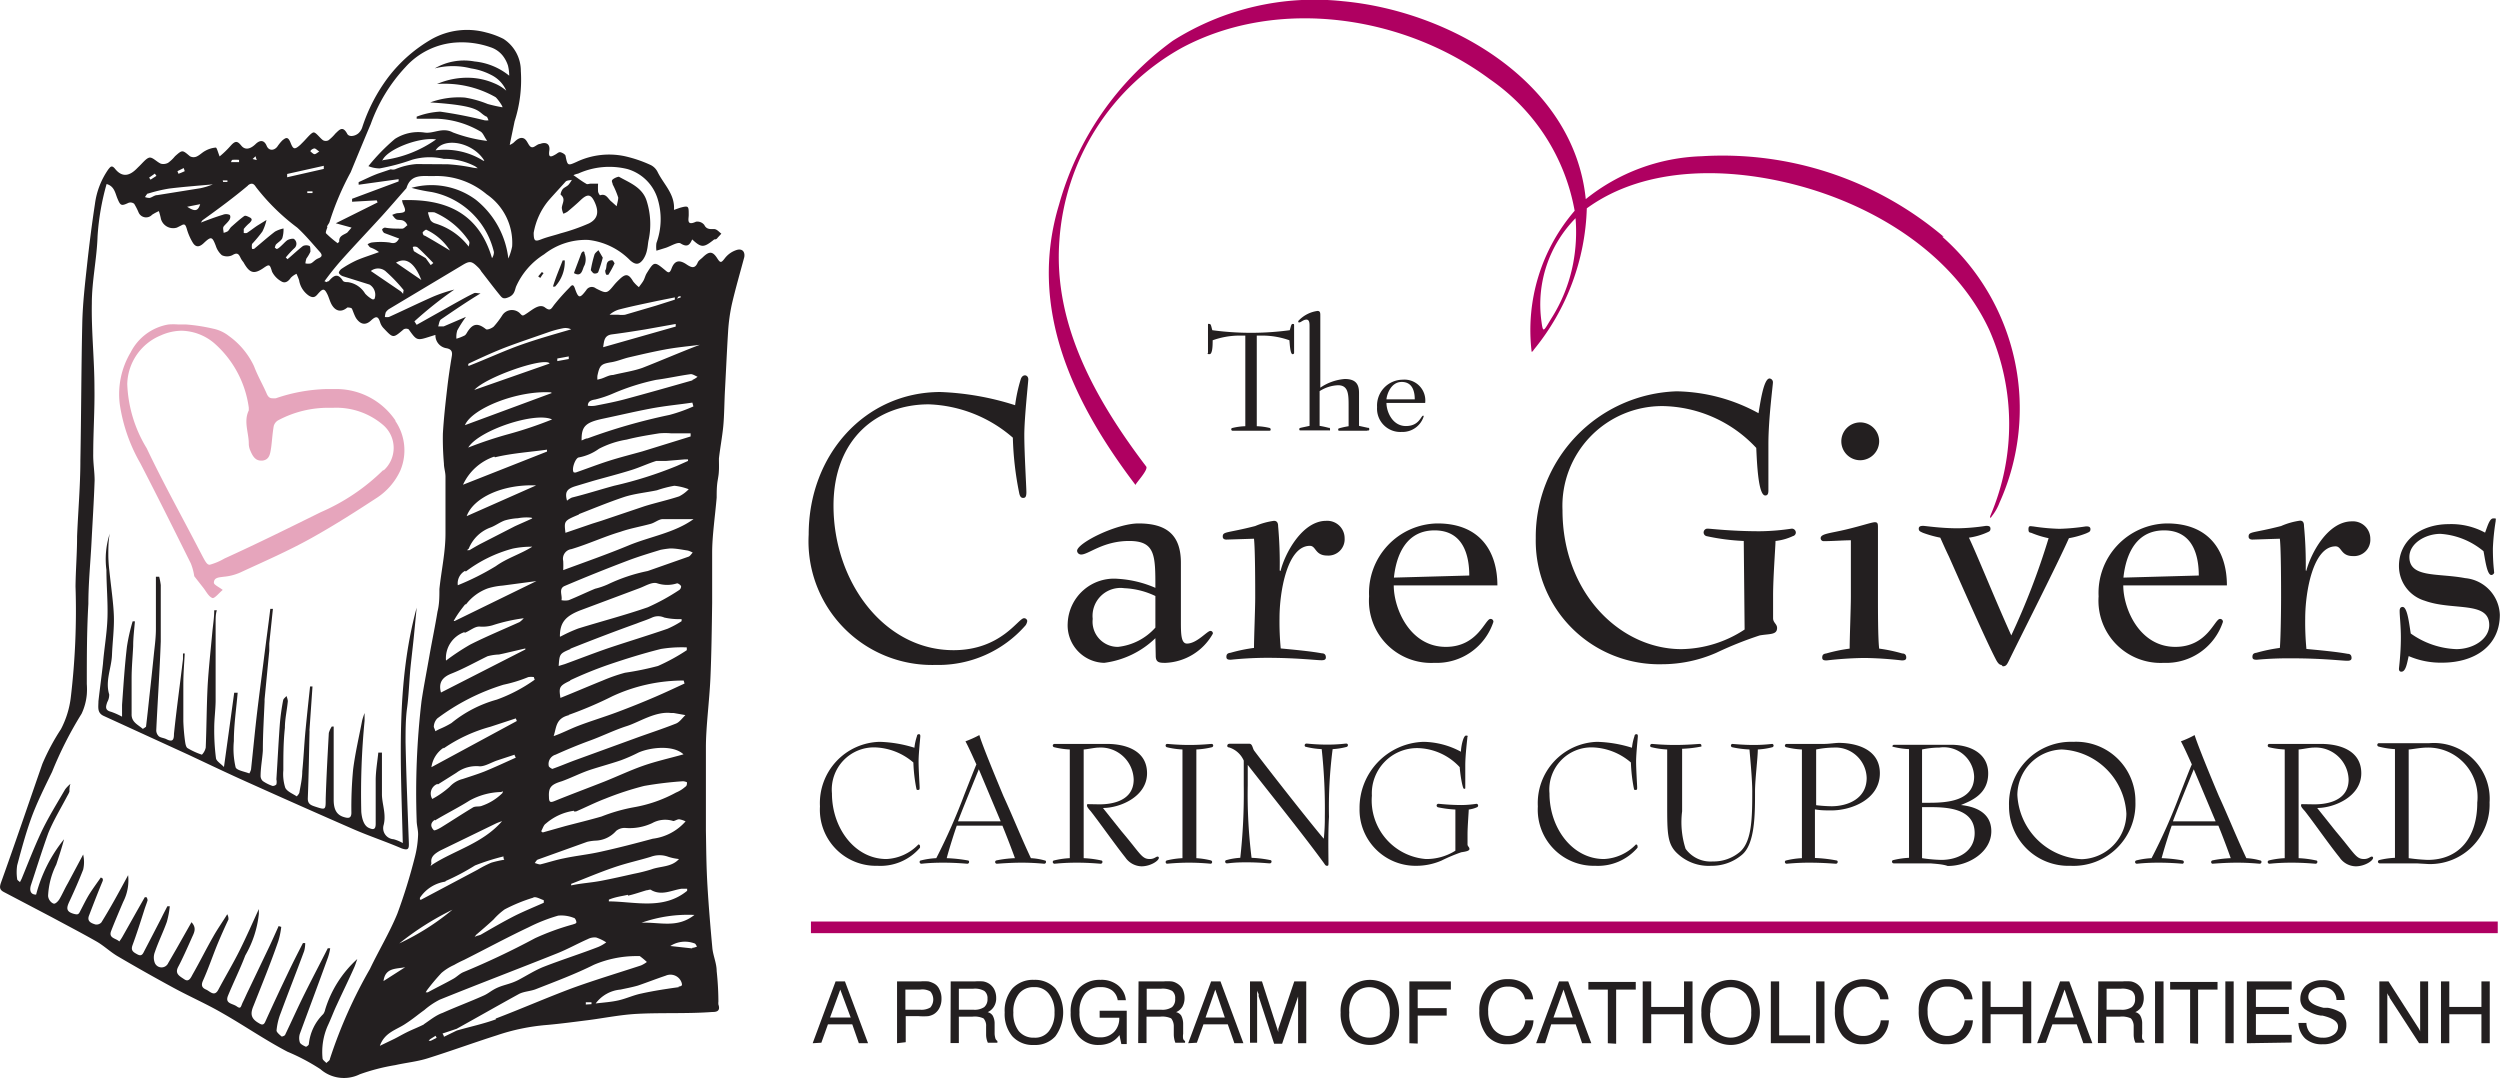 <svg id="Layer_1" data-name="Layer 1" xmlns="http://www.w3.org/2000/svg" viewBox="0 0 144 62.1"><defs><style>.cls-1{fill:#231f20;}.cls-2{fill:#e6a5bc;}.cls-3{fill:#af0061;}</style></defs><path class="cls-1" d="M42.46,14.39a1.39,1.39,0,0,0-.72.5c-.2.26-.25.26-.42,0-.27-.43-.47-.43-.84-.07-.1.1-.24.18-.29.3-.16.38-.37.29-.63.12-.42-.29-.7-.25-.88.23-.11.3-.2.24-.37.09-.62-.51-.63-.51-1.06.18-.08.13-.11.28-.18.41s-.18.26-.27.39a2.06,2.06,0,0,1-.33-.33c-.26-.44-.43-.47-.8-.11a3.57,3.57,0,0,0-.27.28c-.44.54-.45.55-1.08.23a.37.37,0,0,0-.55.1c-.37.49-.45.49-.65-.08-.1-.3-.19-.21-.32-.06a12.13,12.13,0,0,0-.89,1c-.16.22-.22.37-.52.14s-.69.1-1,.31-.28.19-.47,0a.66.66,0,0,0-1,.16,5,5,0,0,1-.48.63c-.11.1-.38.21-.45.15-.43-.34-.71-.34-1,.06-.08.1-.13.24-.22.3a2.82,2.82,0,0,1-.48.19,1.27,1.27,0,0,1,.05-.48,7.06,7.06,0,0,1,.5-.78l-1.28.55c-.09,0-.21,0-.32,0,.05-.14.06-.34.17-.41.72-.49,1.46-1,2.27-1.49-.18,0-.31-.06-.4,0-.34.16-.67.35-1,.53L24,18.71l-.13-.2a22.79,22.79,0,0,1,2.3-1.83,8.45,8.45,0,0,0-1.23.41c-.86.38-1.7.79-2.54,1.17a.86.86,0,0,1-.23,0,1.17,1.17,0,0,1,.05-.27.69.69,0,0,1,.19-.19l4.16-2.49c.49-.3.58-.3,1,.12a1,1,0,0,1,.15.2c.36.46.71.93,1.08,1.38.13.16.21.24.52.1s.33-.38.4-.59a4.21,4.21,0,0,1,1.62-1.87,3.87,3.87,0,0,1,2.55-.83,4,4,0,0,1,2.41,1.18c.33.29.53.23.74-.05a1.47,1.47,0,0,0,.23-.56c.05-.2.05-.41.1-.61a4.43,4.43,0,0,0-.12-2.2c-.24-.79-1-1.06-1.6-1.4-.07,0-.26.07-.36.16s0,.19,0,.28a4.93,4.93,0,0,1,.32.76c0,.15-.06.33-.09.5l-.29-.26c-.21-.15-.3-.5-.67-.37a.49.49,0,0,1-.11-.21,3.54,3.54,0,0,1,0-.46h-.43c-.09,0-.2.06-.26,0-.25-.14-.48-.32-.73-.49A1.12,1.12,0,0,1,33.3,10a4.34,4.34,0,0,1,2.85-.26,2.57,2.57,0,0,1,1.74,1.75A4,4,0,0,1,37.81,14a1.62,1.62,0,0,0,0,.44l.55-.17c.29-.1.68-.35.84-.25.4.25.53.08.67-.23.53.49.66.49,1.27,0,.06,0,.13,0,.19-.09l.22-.24c-.12-.09-.23-.23-.37-.26s-.46.08-.61-.24a.51.51,0,0,0-.48-.19c-.58.27-.41-.18-.42-.41,0-.49,0-.53-.51-.39l-.34.12c.07-.9-.59-1.47-.94-2.18a.89.89,0,0,0-.39-.4A7.48,7.48,0,0,0,36,9a4.37,4.37,0,0,0-2.8.33c-.49.22-.51.22-.62-.33,0-.1-.18-.2-.29-.23s-.2.08-.3.13c-.27.16-.41.18-.35-.22s-.2-.52-.53-.39c-.13,0-.25.13-.38.18-.29.1-.31-.42-.59-.51s-.52.25-.6.29a1,1,0,0,1-.18.1c.09-.46.19-.91.28-1.36A7.78,7.78,0,0,0,30,4.09a2.19,2.19,0,0,0-1-1.85,4.72,4.72,0,0,0-1-.37,4.18,4.18,0,0,0-3.11.37,8.47,8.47,0,0,0-2.52,2.2,9.85,9.85,0,0,0-1.51,2.91.79.79,0,0,1-.23.34c-.2.16-.54.22-.64,0-.26-.47-.45-.2-.67,0a2.45,2.45,0,0,1-.4.39.34.34,0,0,1-.31,0c-.2-.14-.42-.48-.56-.45s-.39.35-.58.54l-.18.18c-.32.28-.4.26-.55-.12s-.27-.31-.48-.14a2.68,2.68,0,0,0-.29.36c-.19.24-.49.24-.61-.05s-.34-.39-.64-.1-.6.36-.82.09-.34-.3-.61,0a5.32,5.32,0,0,1-.64.62c-.09-.22-.16-.51-.22-.51a1.5,1.5,0,0,0-.61.19c-.17.09-.31.24-.48.32A.43.43,0,0,1,10.94,9c-.44-.37-.43-.38-.86,0a2.05,2.05,0,0,1-.4.38.58.58,0,0,1-.41.05c-.24-.1-.48-.39-.67-.35s-.42.35-.63.54l-.12.12c-.43.42-.83.46-1.21,0-.21-.27-.29-.11-.39,0a4.48,4.48,0,0,0-.78,2c-.18,1.18-.33,2.37-.46,3.56s-.24,2.17-.27,3.26c-.06,2.65-.06,5.3-.11,7.94,0,1.47-.13,2.93-.19,4.39,0,1-.08,1.93-.09,2.89a42.33,42.33,0,0,1-.27,6.37,5.3,5.3,0,0,1-.57,1.85,12.81,12.81,0,0,0-1.07,2C1.61,46.39.85,48.63.05,50.86c-.08.24-.08.39.17.52L3,52.84c.85.46,1.72.91,2.56,1.39.42.24.78.59,1.2.84Q8.34,56,10,56.9c.92.5,1.88.92,2.78,1.44,1.27.72,2.48,1.56,3.78,2.24a11.85,11.85,0,0,1,1.89,1,2.06,2.06,0,0,0,2.27.3,11.64,11.64,0,0,1,2.05-.53c.62-.14,1.26-.2,1.86-.39,1.34-.42,2.65-.9,4-1.33a12,12,0,0,1,2.84-.59c.81-.07,1.61-.18,2.41-.28s1.85-.31,2.78-.36c1.45-.08,2.91,0,4.37-.11.16,0,.5,0,.35-.43a.81.81,0,0,1,0-.17,17.14,17.14,0,0,0-.1-1.76c0-.45-.21-.89-.25-1.34-.11-1.19-.21-2.38-.28-3.56s-.07-2.12-.09-3.18c0-.41,0-.82,0-1.23,0-1.19,0-2.38,0-3.57s.2-2.66.26-4,.08-2.88.1-4.32c0-1,0-1.94,0-2.9s.17-2.11.26-3.17c0-.32,0-.65.06-1s.06-.39.07-.58,0-.45,0-.67c.07-.62.19-1.24.25-1.86s.06-1.41.1-2.11c.06-1.12.11-2.25.18-3.37a10.41,10.41,0,0,1,.22-1.57c.21-.9.47-1.79.71-2.69C42.92,14.53,42.78,14.31,42.46,14.39ZM31.58,11.57c.33-.38.68-.75,1-1.11.08-.08.24-.07.36-.1a1.87,1.87,0,0,1-.2.29c-.1.1-.25.15-.33.25s-.14.3-.11.32c.3.24.08.49.06.75a1.07,1.07,0,0,0,.09.34,1.08,1.08,0,0,0,.24-.12c.25-.21.51-.43.75-.66.41-.39.61-.35.83.15s.19.92-.35,1.19a11.22,11.22,0,0,1-1.63.57c-.36.12-.74.2-1.1.34s-.45.13-.45-.37A4,4,0,0,1,31.58,11.57Zm7.52,5.5s.07,0,.11,0l0,.06L39,17.2A.45.45,0,0,1,39.1,17.07Zm-3.45.76c.73-.19,1.48-.34,2.22-.5l1-.2,0,.13-1.1.35L36,18.13a1.58,1.58,0,0,1-.38,0h-.51A1.45,1.45,0,0,1,35.65,17.83Zm-.4,1.43c.63-.08,1.26-.18,1.88-.28l1.79-.32,0,.15L34.74,20C34.8,19.65,34.79,19.32,35.25,19.26Zm-.49,4.85c.9-.19,1.79-.4,2.68-.57s1.63-.23,2.44-.35l.06.22a9.09,9.09,0,0,1-1.38.49,33.33,33.33,0,0,0-4.71,1.35c-.12,0-.23.08-.35.12C33.49,24.55,33.72,24.33,34.76,24.11ZM23,54.34a16.49,16.49,0,0,1,3.06-1.94A14.15,14.15,0,0,1,23,54.34Zm.34,1.37-1.25.8C22.19,55.72,22.83,55.82,23.34,55.71ZM29,39.44A8.18,8.18,0,0,0,30.43,39a1.09,1.09,0,0,1,.32,0,.88.88,0,0,0,.05.15,9,9,0,0,1-2.19,1.15A7.13,7.13,0,0,0,26,41.65a5.08,5.08,0,0,1-.7.35l-.23.12c0-.1-.1-.21-.08-.3a.72.72,0,0,1,.2-.44A12.47,12.47,0,0,1,29,39.44ZM26,38.8c.71-.28,1.38-.66,2.08-1a2.84,2.84,0,0,1,.66-.1l.28-.06,1.24-.29v.06l-4.86,2.48C25.24,39.3,25.5,39,26,38.8Zm6.1-18,0-.15.66-.12,0,.15Zm1.23,8.82c.87-.34,1.74-.7,2.64-1,.6-.19,1.25-.25,1.87-.38a6.59,6.59,0,0,1,1-.26,3.23,3.23,0,0,1,.83.2,2.07,2.07,0,0,1-.55.41c-.67.22-1.36.37-2,.57L34.63,30l-.51.16-1.55.53C32.49,30,32.48,30,33.36,29.63Zm-.49,7.75c1.28-.51,2.56-1,3.84-1.46.3-.12.6-.21.88-.34a.85.85,0,0,1,.7,0,3.88,3.88,0,0,0,1,.09l0,.12a5.4,5.4,0,0,1-.82.44c-1.13.39-2.29.74-3.42,1.12-.84.29-1.66.61-2.48.91l-.36.11C32.23,37.68,32.22,37.65,32.87,37.38Zm-.59-.71c0-.81.32-1.19,1.27-1.54l3.34-1.25c.32-.12.71-.37,1-.27a1.84,1.84,0,0,0,1.14,0c.07,0,.19.09.23.16a.25.25,0,0,1-.1.22,12.32,12.32,0,0,1-1.82,1c-1.3.45-2.64.8-4,1.22A8.63,8.63,0,0,0,32.28,36.67Zm.58,2.53a22.83,22.83,0,0,1,2.24-.91c1-.34,2-.65,3-.9a7.37,7.37,0,0,1,1.49-.09l0,.16a11.19,11.19,0,0,1-1.66.91,16.82,16.82,0,0,1-1.9.39,9.85,9.85,0,0,0-1.29.45c-.82.33-1.63.68-2.43,1C32.19,39.59,32.2,39.51,32.86,39.2Zm4.48-6.3a9.88,9.88,0,0,0-2.3.77,4.18,4.18,0,0,1-.73.25c-.51.21-1,.45-1.52.66a1,1,0,0,1-.42,0c.07-.27-.19-.66.19-.82q1.81-.77,3.66-1.47c.61-.23,1.24-.42,1.86-.61a5.39,5.39,0,0,1,.56-.08c.34,0,.66.07,1,.12a1.19,1.19,0,0,1,.29.12c-.08.08-.14.19-.23.23Zm-4.56,8.29a22.35,22.35,0,0,0,2.53-1.08,9.73,9.73,0,0,1,3.91-.9h.19l.05.17c-.56.26-1.11.52-1.67.76-.74.32-1.49.62-2.24.9s-1.49.5-2.22.78c-.47.18-.92.42-1.41.59C32.06,41.89,32,41.38,32.78,41.19ZM32,43.47c.64-.29,1.29-.56,2-.82s1.39-.6,2.11-.83,1.64-.86,2.55-.75h.15l.67.12c-.18.17-.34.41-.55.49-.78.31-1.59.57-2.38.86L33.09,43.8c-.43.16-.85.34-1.28.49,0,0-.18-.09-.2-.16A.56.56,0,0,1,32,43.47ZM29.31,25a22.92,22.92,0,0,0-2.34.78c.61-1,3.87-2.08,4.83-1.62A22.82,22.82,0,0,1,29.31,25Zm3.05,20c.5-.18,1-.43,1.47-.6s1.3-.39,1.94-.61a9.49,9.49,0,0,0,1-.44c.67-.3,2-.46,2.6.1-.82.23-1.59.4-2.33.66s-1.48.61-2.23.91c-.94.37-1.88.72-2.82,1.1-.26.11-.37.13-.37-.21C31.59,45.36,31.73,45.19,32.36,45Zm.7,1.74.12,0c.56-.24,1.11-.52,1.69-.74a17.6,17.6,0,0,1,2.23-.73A20.72,20.72,0,0,1,39.34,45a.6.6,0,0,1,.23.06c0,.09,0,.21-.1.26a1.82,1.82,0,0,1-.53.33,7.86,7.86,0,0,1-2.44.85,9.9,9.9,0,0,0-1.85.53c-.69.2-1.39.37-2.08.55l-1.31.37-.09-.07c.09-.15.14-.36.27-.44A3.13,3.13,0,0,1,33.06,46.7Zm.76,1.75a2.62,2.62,0,0,1,.5-.07,1.65,1.65,0,0,0,1.17-.56.77.77,0,0,1,.53-.17,3.06,3.06,0,0,0,1.55-.28,1.54,1.54,0,0,1,1.21-.12c.09,0,.22-.1.34-.1a1.42,1.42,0,0,1,.37.12,3,3,0,0,1-1.89,1c-1,.27-2,.53-3,.75-.7.16-1.42.23-2.12.38-.46.09-.91.24-1.36.35-.1,0-.21-.05-.32-.08.06-.07.1-.17.18-.2Zm-2.5,3.4a.43.43,0,0,1,0,.11c-.54.24-1.1.47-1.63.73-.69.35-1.36.74-2,1.11a1.17,1.17,0,0,1-.2.06l-.15.06.09-.12c.34-.29.68-.58,1-.88a3.86,3.86,0,0,1,.64-.58,9.63,9.63,0,0,1,1.63-.67C30.84,51.61,31.1,51.78,31.32,51.85Zm-5.77-8.78a8.85,8.85,0,0,1,2.7-1.25l1.46-.48.06.15-4.92,2.66A1.62,1.62,0,0,1,25.55,43.07Zm-.34,2.08,1.08-.68a1.92,1.92,0,0,1,1.35-.37c.31,0,.67-.23,1-.34s.67-.22,1-.33c0,.06.05.12.07.17-.6.27-1.2.55-1.81.8-.41.16-.83.29-1.25.43a1.5,1.5,0,0,0-.75.45,5.15,5.15,0,0,1-1,.7A.59.59,0,0,1,25.21,45.15Zm-.16,2.07c.66-.4,1.35-.74,2-1.15a3.94,3.94,0,0,1,1.83-.49l.07-.06s0,.08,0,.11a3.11,3.11,0,0,1-1.18.74c-.17.08-.4,0-.56.12-.6.36-1.19.75-1.79,1.12-.13.08-.38.21-.43.17C24.74,47.57,24.84,47.35,25.05,47.22ZM25.34,49l3.21-1.56a2.69,2.69,0,0,1,.37-.14c-1.12,1.28-2.7,1.66-4,2.49l-.12.09a1,1,0,0,0,.05-.16C24.78,49.35,25.05,49.17,25.34,49Zm.32,1.75a13.12,13.12,0,0,0,1.7-.9A12.91,12.91,0,0,1,29,49.33c0,.06,0,.13.05.19a6.27,6.27,0,0,0-.75.17,6.39,6.39,0,0,0-.78.4l-3.26,1.73-.07,0a.45.45,0,0,1,0-.11A2.13,2.13,0,0,1,25.66,50.78Zm-1.07,6.29a12.3,12.3,0,0,1,.84-1,3,3,0,0,1,.73-.46,6.1,6.1,0,0,1,.57-.29C28,54.65,29.2,54,30.45,53.41a9.84,9.84,0,0,1,1.7-.67,1.94,1.94,0,0,1,.9.13c.07,0,.14.15.15.24s-.13.11-.21.14a14.37,14.37,0,0,0-2.17.79A45.62,45.62,0,0,1,26.68,56c-.21.09-.38.28-.59.39-.48.27-1,.52-1.45.77l-.12,0ZM32.9,51v-.09c.8-.31,1.6-.65,2.41-.93s1.46-.41,2.18-.63a1.44,1.44,0,0,1,1,0,3,3,0,0,0,.62.13c-.43.48-1.07.4-1.6.6a9.43,9.43,0,0,1-1,.25c-.62.14-1.24.28-1.86.4S33.48,50.87,32.9,51Zm3.27.59c.37-.08.72-.21,1.07-.31.1,0,.22-.08.29,0,.6.32,1.15,0,1.73-.09.1,0,.22,0,.32,0l0,.12c-1.37,1.12-3,.62-4.51.61,0,0,0-.06,0-.1C35.45,51.66,35.82,51.62,36.17,51.54ZM40,52.7c-1,.79-2,.4-3.05.45A8.06,8.06,0,0,1,40,52.7ZM36.2,31.42c-1.23.51-2.49.95-3.76,1.42a4.68,4.68,0,0,0,0-.53.56.56,0,0,1,.47-.68c1-.3,1.88-.72,2.83-1,.57-.2,1.17-.3,1.75-.46.24-.07.45-.26.68-.27.59,0,1.19,0,1.78,0C38.84,30.7,37.45,30.9,36.2,31.42Zm-2.87-5.07a2.89,2.89,0,0,0,1.17-.5,5.29,5.29,0,0,1,1.6-.53c.62-.16,1.25-.26,1.87-.36a4,4,0,0,1,.69,0h1.12c0,.06,0,.12,0,.18L37,26c-.64.18-1.28.34-1.91.54s-1.25.44-1.88.66a.2.2,0,0,1-.17,0C32.91,27,33.15,26.38,33.33,26.35ZM33.16,28l1-.3c.74-.21,1.49-.4,2.22-.63.48-.15.94-.37,1.42-.52.17,0,.37,0,.56,0l1.09-.09.18,0,0,.09-.65.29a22.92,22.92,0,0,1-3.61,1.14c-.81.22-1.62.48-2.43.68a1.21,1.21,0,0,0-.28.18C32.53,28.36,32.63,28.16,33.16,28ZM27,20.94c.53-.25,1.07-.5,1.62-.73s.93-.36,1.4-.53l1.67-.58a6,6,0,0,1,.73-.19.75.75,0,0,1,.48.06c-1,.29-1.92.55-2.86.88s-2,.82-3.05,1.23h0S26.94,21,27,20.94Zm4.66,0-4.34,1.52C28,21.72,31.15,20.63,31.62,20.9Zm.12,1.7-5,1.85C27.19,23.52,29.81,22.48,31.74,22.6Zm-3.27,3.7c1-.24,2-.3,3-.44a.41.41,0,0,0,0,.11l-4.84,1.91A3.06,3.06,0,0,1,28.47,26.3Zm-1.63,3.39c.39-1.07,2.09-1.85,4-1.77Zm3.78.13c-.32.15-.65.29-1,.45l-1.95,1c-.23.12-.45.25-.67.38H26.9L27,31.6a2.16,2.16,0,0,1,1.21-1.2c.3-.1.56-.31.86-.42a3.27,3.27,0,0,1,.76-.13A2.72,2.72,0,0,1,30.62,29.82Zm-3.83,3.06a7.81,7.81,0,0,1,2.7-1.32,5.28,5.28,0,0,1,1.13-.11c-.68.43-1.45.65-2.1,1.12a14.94,14.94,0,0,1-2.19,1.1A.82.82,0,0,1,26.79,32.88Zm0,1.91a2.76,2.76,0,0,1,1.27-.94,4,4,0,0,1,.85-.16l1.95-.26-4.71,2.3-.06,0C26.34,35.39,26.57,35.09,26.81,34.79Zm-.06,1.62c.29-.11.57-.37.85-.36a2.07,2.07,0,0,0,.74-.07,10,10,0,0,1,1.81-.41,1.65,1.65,0,0,1-.24.22c-.95.43-1.92.83-2.85,1.3a13.38,13.38,0,0,0-1.39.92A1.59,1.59,0,0,1,26.75,36.41ZM23.22,16.93a1,1,0,0,0-.14-.15l-1.72-1.17a.67.67,0,0,1,.89.05,8.81,8.81,0,0,1,1,1.05S23.22,16.86,23.22,16.93Zm-.41-1.8c.57-.34,1.07,0,1.46,1Zm2,.14-.29-.4c-.21-.13-.43-.24-.64-.38-.06,0-.07-.15-.1-.23s.23-.07.28,0c.22.19.42.4.62.6l.28.29Zm-.37-1.7c-.05,0-.11-.15-.09-.19s.17-.16.2-.15a3.27,3.27,0,0,1,1.37,1.2C25.45,14.15,25,13.87,24.46,13.57Zm2.57.65a3.83,3.83,0,0,0-1.94-1.35.52.52,0,0,1-.27-.18,2.25,2.25,0,0,1-.15-.46,2.23,2.23,0,0,1,.37,0,4.59,4.59,0,0,1,2,1.67C27.07,14,27,14.12,27,14.22Zm-8.17-1.14c0-.1.11-.19.14-.29a16.08,16.08,0,0,1,1.22-2.87c.41-1,1.06-2.56,1.15-2.76a9.49,9.49,0,0,1,2-3.29,4.29,4.29,0,0,1,2.9-1.42,5,5,0,0,1,2,.27,1.49,1.49,0,0,1,.71.49,1.84,1.84,0,0,1,.3.57,2.45,2.45,0,0,1,.07.58,3.74,3.74,0,0,0-2-.82,3.35,3.35,0,0,0-2.29.4,4.22,4.22,0,0,1,2.09,0,3.68,3.68,0,0,1,1.15.37,1.83,1.83,0,0,1,.88.91,2.5,2.5,0,0,0-.71-.43,3.85,3.85,0,0,0-1.38-.31,4.37,4.37,0,0,0-1.9.36,5.93,5.93,0,0,1,3.38.76c.14.13.42.53.39.58a8.64,8.64,0,0,1-.85-.19,6.09,6.09,0,0,0-1.31-.37,4.74,4.74,0,0,0-2,.28c3,.19,2.7.54,3.22.81.07,0,.1.14.14.22a.89.89,0,0,1-.23,0,25.15,25.15,0,0,0-2.56-.5A4.49,4.49,0,0,0,24,6.72s0,.08,0,.12c.4,0,.8,0,1.2,0a5.37,5.37,0,0,1,2.45.72c.16.07.24.31.36.48l.05.07H28a8.49,8.49,0,0,1-1.91-.48c-.62-.33-1.12.1-1.67,0A2.5,2.5,0,0,0,22.75,8a11.41,11.41,0,0,0-1.53,1.57,1.75,1.75,0,0,0,.65.13,12,12,0,0,0,1.87-.5,3.63,3.63,0,0,1,1.82-.05,3.83,3.83,0,0,1,1.81.43l.15.11a2.2,2.2,0,0,1-.37-.05,10.09,10.09,0,0,0-1.4-.18h-.28L24,9.45a3.88,3.88,0,0,0-1.24.3.43.43,0,0,1-.25,0l-.71.24c-.39.14-.76.33-1.14.5a.77.77,0,0,0,0,.15l2.3-.32,0,.13-2.68,1,0,.17,1.42-.08.05.12-2.41,1.2.91.25L20,13.4c-.2.13-.49.18-.46.52,0,0-.09.09-.09.09a6.11,6.11,0,0,1-.67-.57C18.74,13.39,18.82,13.2,18.86,13.08Zm9-3.82a4.16,4.16,0,0,0-2.75-.6C25.59,7.87,27.26,8.2,27.9,9.26Zm-5.82,0c.22-.63,2.09-1.38,3.1-1.23A6.79,6.79,0,0,1,22.08,9.22ZM19.8,14.83c.72-.8,1.47-1.59,2.2-2.39.48-.53.94-1.07,1.41-1.6l0,0c.26-.88,1-.67,1.62-.7a4.47,4.47,0,0,1,3,1.05,3.38,3.38,0,0,1,1.47,3,3.27,3.27,0,0,1-.22.7,5.07,5.07,0,0,0-1.88-3.39,4.3,4.3,0,0,0-3.7-.68,9.56,9.56,0,0,0,1.16.24,4.59,4.59,0,0,1,3.59,3.46.63.63,0,0,1-.11.35c-.77-2.62-2.68-3.43-5.18-3.34a.93.93,0,0,0,.05.21c.21.46.18.51-.34.54a1.33,1.33,0,0,0-.28.1c.08.09.15.21.25.26s.3,0,.44.1.13.15.19.23c-.1.07-.2.2-.3.2-.35,0-.69,0-1-.06a.28.28,0,0,0-.16.1.34.34,0,0,0,.12.21l.86.32c-.13.21-.23.32-.54.23a4.08,4.08,0,0,0-1.05,0,.77.77,0,0,0-.23.1c.06.06.1.16.18.19a1.77,1.77,0,0,1,.48.26c-.42.16-.86.29-1.28.47a6.24,6.24,0,0,0-.87.49c-.08.05-.18.19-.16.25a.44.44,0,0,0,.26.19l1.5.47a.68.68,0,0,1,.29.83.14.14,0,0,1-.16,0,1.66,1.66,0,0,1-.38-.31,1.38,1.38,0,0,0-1-.66c-.1,0-.25,0-.3-.11-.31-.46-.55-.22-.8.06,0,0-.07,0-.11.05l-.13-.05C19.06,15.69,19.42,15.25,19.8,14.83ZM18.11,8.55c.07,0,.15.09.28.18-.12.07-.2.15-.27.15s-.15-.09-.22-.14S18,8.56,18.11,8.55Zm.54,1,0,.18-2.11.48c0-.06,0-.12,0-.19ZM18,11.12h-.3s0-.06,0-.1H18ZM14.72,9a1.87,1.87,0,0,0,.07.22v0l-.24-.06Zm-1.35.21a1.87,1.87,0,0,1,.4,0l0,.13-.47,0C13.31,9.35,13.34,9.22,13.37,9.22Zm-.54,1.18.27,0s0,.09,0,.09l-.25,0A.28.28,0,0,0,12.83,10.4Zm1.45.29c.22-.18.35-.09.46.09a12.27,12.27,0,0,0,2.38,2.34c.47.43.89.94,1.32,1.42.1.12.15.25-.08.34s-.29.22-.45.3a.69.69,0,0,1-.32,0,1.4,1.4,0,0,1,.06-.28,2.22,2.22,0,0,0,.23-.39c0-.1,0-.3-.05-.33a.46.46,0,0,0-.38,0c-.31.24-.59.51-.89.76l-.1-.1a6,6,0,0,1,.48-.52.34.34,0,0,0,0-.54c-.05-.05-.3,0-.41.08s-.3.3-.47.43-.15,0-.23,0a.6.6,0,0,1,.06-.19c.12-.13.3-.22.37-.37a1.69,1.69,0,0,0,.07-.56,1.78,1.78,0,0,0-.49.18c-.42.32-.81.67-1.21,1,0,0-.07,0-.11,0a.65.65,0,0,1,0-.29,7.93,7.93,0,0,0,.59-.71,2.8,2.8,0,0,0,.24-.67l-.55.34c-.19.13-.38.28-.58.41a.53.53,0,0,1-.18,0c0-.08,0-.18,0-.23a2.24,2.24,0,0,1,.34-.35c.1-.11.2-.22,0-.32s-.26-.11-.32-.07c-.25.18-.49.4-.73.61-.08.07-.13.19-.21.26a.85.85,0,0,1-.24.09c0-.12-.06-.27,0-.36s.24-.24.33-.38.06-.28,0-.3a.49.49,0,0,0-.37,0c-.43.13-.85.29-1.27.45l.09-.13C12.62,12,13.46,11.38,14.28,10.69Zm-3.7-1a1.73,1.73,0,0,1,.06.18,3.88,3.88,0,0,1-.36.15l-.06-.15ZM8.92,10l.09.13-.34.22-.08-.12Zm-.39,1.15a8.65,8.65,0,0,1,1.22-.29c.81-.1,1.63-.16,2.51-.24a4,4,0,0,1-.71.22l-2.5.4c-.15,0-.29.13-.43.16a.68.68,0,0,1-.27-.05C8.41,11.27,8.46,11.16,8.53,11.14Zm3,.61c-.14.48-.38.38-.75.15ZM19,61c0,.09-.13.15-.2.23-.08-.09-.21-.17-.22-.26a3.76,3.76,0,0,1,.29-1.87c.19-.4.34-.82.53-1.22.33-.72.68-1.43,1-2.15.06-.13.1-.27.18-.49a6.47,6.47,0,0,0-1.85,2.91.68.68,0,0,1-.11.26,2.8,2.8,0,0,0-.83,1.73c0,.06-.14.16-.17.15s-.31-.13-.35-.25a.83.83,0,0,1,0-.49c.54-1.47,1.09-2.93,1.62-4.4a3.16,3.16,0,0,0,.13-.53l-.14,0c-.43.85-.87,1.69-1.3,2.55s-.76,1.61-1.15,2.42c0,.06-.19.13-.21.11s-.31-.24-.29-.35a3.63,3.63,0,0,1,.24-1c.44-1.19.91-2.38,1.35-3.57a1.76,1.76,0,0,0,.06-.46l-.13,0c-.3.58-.6,1.17-.88,1.76-.44.92-.87,1.84-1.29,2.77-.1.23-.23.17-.36.09-.46-.26-.52-.53-.32-1,.49-1.24,1-2.48,1.43-3.73a4.59,4.59,0,0,0,.17-.82l-.15-.05c-.18.4-.36.81-.55,1.21L14.33,57c-.12.24-.22.48-.34.72s-.1.43-.35.25-.69-.15-.51-.61c.32-.78.7-1.54,1-2.33a6,6,0,0,0,.78-2.39c0-.08,0-.16,0-.28-.37.81-.71,1.58-1.08,2.33S13,56.21,12.58,57c-.23.44-.48.1-.71,0s-.3-.24-.18-.51c.31-.69.55-1.4.83-2.09.2-.48.43-1,.64-1.44,0-.08,0-.17-.07-.3-.27.44-.57.86-.82,1.31-.4.7-.76,1.43-1.16,2.13-.1.17-.21.5-.49.31s-.57-.32-.35-.73.52-1.08.76-1.62c.12-.29.34-.58,0-.94l-.86,1.52-.48.83a.42.42,0,0,1-.77,0,.86.86,0,0,1,0-.63c.2-.59.48-1.15.69-1.74a5.3,5.3,0,0,0,.17-.9l-.14,0c-.11.22-.23.44-.34.67-.33.64-.66,1.28-1,1.93-.09.19-.17.29-.39.17s-.39-.21-.28-.52c.24-.65.45-1.31.67-2,.06-.2.14-.39.2-.59a.35.35,0,0,0-.06-.18s-.09,0-.1,0c-.42.73-.83,1.47-1.25,2.21a2.46,2.46,0,0,1-.22.34c-.18-.19-.63-.18-.47-.6s.46-1.13.7-1.69a2.72,2.72,0,0,0,.28-1.53c-.54,1-1,1.85-1.54,2.72a.38.38,0,0,1-.34.12c-.23-.07-.51-.17-.37-.52.26-.68.52-1.35.79-2a.48.48,0,0,0,0-.12l-.11-.07c-.21.3-.43.6-.63.91s-.39.71-.58,1.07c-.08.16-.14.17-.34.12-.48-.13-.43-.36-.26-.72.28-.6.55-1.21.79-1.83a1.92,1.92,0,0,0,0-.87L3.9,50.89c-.17.29-.3.6-.47.89-.07.12-.23.29-.33.27s-.31-.18-.33-.45a4.49,4.49,0,0,1,.47-1.8c.16-.48.33-1,.45-1.46a8.44,8.44,0,0,0-1.61,3.19c-.37,0-.37-.31-.3-.54.33-1,.64-2,1-3,.3-.74.73-1.44,1.1-2.15A1.64,1.64,0,0,0,4,45.6c0-.15,0-.3.06-.45a1.86,1.86,0,0,0-.31.32c-.48.83-1,1.66-1.4,2.52s-.74,1.74-1.1,2.62l-.1.2c-.06-.06-.16-.11-.16-.17a2.67,2.67,0,0,1,0-.8c.24-.9.48-1.79.79-2.66S2.56,45.36,3,44.46A21.79,21.79,0,0,1,4.7,41.11,3.31,3.31,0,0,0,5,40a4,4,0,0,0,0-.6c0-1.54,0-3.08.09-4.62,0-1.18.12-2.36.18-3.53s.14-2.39.18-3.58c0-.51-.09-1-.08-1.52,0-1.27.09-2.54.07-3.81,0-1.62-.18-3.24-.15-4.86,0-1.3.29-2.58.33-3.88a14.33,14.33,0,0,1,.52-3c.43.12.49.49.61.8.19.46.23.48.66.28a.34.34,0,0,1,.32.06,3.75,3.75,0,0,1,.25.49.47.47,0,0,0,.78.14,2.93,2.93,0,0,1,.39-.21,3.74,3.74,0,0,1,.12.45.73.73,0,0,0,.92.5l.26-.13c.2-.12.24,0,.3.17a3.27,3.27,0,0,0,.35.82c.2.33.43.24.67,0,.4-.37.46-.33.66.19a1.21,1.21,0,0,0,.35.54.7.7,0,0,0,.6,0c.25-.15.35-.11.46.12s.16.23.22.35c.33.57.58.63,1.1.28.37-.26.38-.22.51.2a1.32,1.32,0,0,0,.54.56c.21.13.4,0,.54-.21a1.14,1.14,0,0,1,.33-.23c.05.12.11.25.15.38a1.33,1.33,0,0,0,.56.88c.26.16.38.07.52-.1.3-.34.38-.33.57.07.07.16.12.34.2.5.23.44.58.51.93.21,0,0,.22,0,.26.07s.14.39.25.56c.23.33.52.43.85.12s.43-.21.54.15a.87.87,0,0,0,.2.31c.54.57.53.57,1.14.05a.3.3,0,0,1,.29,0c.47.66.47.66,1.25.41l.29-.09a.75.75,0,0,0,.65.77c.29.06.34.22.29.48-.1.6-.19,1.2-.26,1.81-.1.87-.2,1.75-.25,2.63a16.48,16.48,0,0,0,.06,1.72c0,.25.09.5.09.75,0,1.09,0,2.19,0,3.28s-.24,2.13-.35,3.2c0,.43,0,.87-.11,1.3-.14.86-.32,1.71-.47,2.57s-.32,1.72-.45,2.58A45.28,45.28,0,0,0,24,47.26c0,.29.1.58.08.87a5.9,5.9,0,0,1-.19,1.26,32,32,0,0,1-1,3.23c-.45,1.1-1.07,2.12-1.58,3.19A27.5,27.5,0,0,0,19,61Zm5.43-2c-.33.17-.68.3-1,.46s-.48.26-.72.38l-.83.4c.27-.76.92-.91,1.43-1.24s.75-.55,1.13-.82a4.35,4.35,0,0,1,.89-.6c2.25-.91,4.52-1.77,6.77-2.67.6-.24,1.17-.56,1.76-.82a.84.84,0,0,1,.48-.09,2.58,2.58,0,0,1,.58.28,2.28,2.28,0,0,1-.45.26c-1,.39-2.11.74-3.16,1.15-.5.2-1,.52-1.44.75s-.79.27-1.17.43-.54.34-.83.47c-.78.35-1.59.65-2.37,1C25.1,58.48,24.77,58.76,24.41,59Zm.38.95-.12,0,.08-.09.32-.2.06.12Zm3.76-1.24c-.73.27-1.51.43-2.26.65l-.74.36c0-.06-.05-.13-.08-.19l.81-.27c1.19-.66,2.38-1.34,3.58-2,.3-.16.68-.16,1-.29,1.12-.44,2.25-.86,3.33-1.4a6.27,6.27,0,0,1,2.44-.5c.07,0,.16,0,.2,0a4.62,4.62,0,0,1,.41.34,1.68,1.68,0,0,1-.34.2c-1.31.43-2.64.83-3.94,1.3C31.48,57.47,30,58.12,28.55,58.67Zm5.17-.85a.53.53,0,0,0,0-.13l.33,0v.11Zm5.36-1c-.72.1-1.45.21-2.17.37-.44.09-.86.29-1.3.39s-.83.12-1.32.18A2,2,0,0,1,35.74,57c.32-.07.65-.13,1-.23.53-.18,1.06-.39,1.6-.57a.68.68,0,0,1,.91.37C39.31,56.75,39.3,56.8,39.08,56.83Zm.78-2.23-1.27-.14A1.55,1.55,0,0,1,40,54.34c.06,0,.1.12.15.18A.87.87,0,0,1,39.86,54.6Zm0-32.72c-1.3.37-2.6.74-3.9,1.09-.56.15-1.14.26-1.7.37a1.46,1.46,0,0,1-.42,0h0c0-.23.15-.32.43-.36a6.31,6.31,0,0,0,1.06-.36,13,13,0,0,1,2.44-.77c.68-.09,1.34-.24,2-.33.12,0,.26.1.39.15A1.1,1.1,0,0,1,39.89,21.88ZM37,21.19c-.54.19-1.13.27-1.69.41-.23,0-.45.14-.67.21l-.23.06a1.55,1.55,0,0,1,0-.22c.13-.63.22-.69.83-.79.34-.06.66-.2,1-.28.69-.16,1.37-.32,2.07-.45s1.32-.18,2-.27C39.13,20.31,38.05,20.78,37,21.19Z"/><path class="cls-1" d="M23.55,48.56c-.07-1.93-.15-3.86-.19-5.8,0-.67,0-1.35.09-2s.12-1.51.19-2.26c.06-.59.13-1.17.19-1.75L24,35c-1.21,4.45-.91,9-.8,13.56a2.22,2.22,0,0,0-.53-.22.64.64,0,0,1-.57-.83,1.73,1.73,0,0,0,.05-.45c0-.43-.14-.85-.15-1.28,0-.81,0-1.62,0-2.43h-.21c-.05.51-.14,1-.15,1.54,0,.85,0,1.7,0,2.56,0,.32-.12.37-.41.23s-.39-.57-.42-.92A43.36,43.36,0,0,1,21,41.52c0-.15,0-.3,0-.45a4.28,4.28,0,0,0-.14.43c-.18.94-.4,1.87-.52,2.82a22.83,22.83,0,0,0-.1,2.49c0,.35-.2.32-.41.26-.43-.12-.61-.43-.61-1s0-1.48,0-2.22v-2l-.11,0a1.34,1.34,0,0,0-.17.37c-.07,1.27-.14,2.53-.18,3.8,0,.64,0,.64-.61.44-.24-.08-.43-.15-.42-.48.05-1.28.07-2.57.1-3.86a.49.49,0,0,1,0-.12L18,39.54h-.14c-.09.83-.18,1.67-.26,2.5s-.11,1.6-.19,2.39c0,.42-.1.83-.17,1.24a.62.62,0,0,1-.15.2c-.24-.16-.56-.28-.66-.5a2.57,2.57,0,0,1-.11-1c0-.82,0-1.63.09-2.45,0-.51.12-1,.17-1.54a1.15,1.15,0,0,0-.08-.29c-.06.08-.17.15-.19.24a12.7,12.7,0,0,0-.19,1.36c-.08,1.07-.13,2.13-.2,3.2a.68.68,0,0,1,0,.29.29.29,0,0,1-.22.09,2.26,2.26,0,0,1-.56-.28.41.41,0,0,1-.13-.28c0-.49.1-1,.13-1.47,0-.94.06-1.89.1-2.83v-.13l.27-2.79c0-.14,0-.28,0-.42l.21-2-.15,0c-.12,1-.25,1.92-.37,2.88s-.26,2-.38,3-.24,2.25-.36,3.37a.88.88,0,0,1-.1.23c-.28-.11-.74-.18-.79-.36a4.69,4.69,0,0,1-.1-1.5c0-.93.14-1.86.22-2.79l-.2,0c-.19,1.39-.38,2.77-.59,4.28-.19-.2-.44-.34-.46-.51a12.46,12.46,0,0,1-.1-1.73c0-.52.07-1,.08-1.55,0-1.52,0-3,0-4.56,0-.23,0-.46.07-.68h-.15c0,.42-.07.84-.11,1.26-.09,1-.21,2.06-.27,3.09-.06,1.19-.06,2.38-.11,3.56a.83.83,0,0,1-.22.41,4.16,4.16,0,0,1-.83-.38c-.09-.06-.12-.25-.14-.38a11.54,11.54,0,0,1-.1-1.17c0-.69,0-1.39,0-2.08s.05-1.22.08-1.82h-.1c0,.11,0,.22,0,.32-.17,1.44-.37,2.87-.52,4.31,0,.34-.07.49-.43.31-.13-.07-.31-.08-.43-.16A.48.48,0,0,1,9,42.08c.08-1.72.2-3.43.26-5.14,0-1.08,0-2.16,0-3.24a4,4,0,0,0-.09-.48l-.19,0c0,1,0,2,0,3,0,.43-.05.87-.1,1.3-.09.88-.18,1.75-.28,2.63-.06.57-.12,1.14-.19,1.71,0,0-.17.13-.19.12-.27-.24-.66-.38-.64-.86,0-.65,0-1.31,0-2s.06-1.27.09-1.9c0-.48.06-.95.1-1.43l-.13,0a10.75,10.75,0,0,0-.33,1.47c-.13,1.11-.2,2.23-.28,3.34,0,.23,0,.45,0,.68A4.27,4.27,0,0,0,6.4,41c-.37-.09-.31-.3-.22-.56A.86.86,0,0,0,6.29,40c-.24-.78.13-1.51.16-2.27s.13-1.48.11-2.22-.17-1.75-.26-2.63A8.48,8.48,0,0,1,6.24,32c0-.42,0-.84.08-1.26a4.79,4.79,0,0,0-.19,2.09c0,.91.09,1.83.06,2.75S6,37.35,5.93,38.24c-.08.72-.18,1.43-.26,2.15,0,.34-.09.67.31.85l4.89,2.24c1.17.55,2.34,1.11,3.53,1.64q3,1.35,6,2.66c.9.39,1.84.7,2.74,1.09C23.52,49,23.56,48.89,23.55,48.56Z"/><path class="cls-1" d="M33.46,14.65c-.13.36-.27.71-.4,1.08.48.27.48-.26.61-.45a.92.92,0,0,0,0-.68C33.67,14.41,33.52,14.47,33.46,14.65Z"/><path class="cls-1" d="M34.24,14.67a6.77,6.77,0,0,0-.21.89s.11.17.18.19.24,0,.26-.11a7.68,7.68,0,0,0,.25-.8l-.25-.43C34.39,14.49,34.27,14.57,34.24,14.67Z"/><path class="cls-1" d="M31.85,16.51l.12,0A2.1,2.1,0,0,0,32.53,15l-.12,0C32.23,15.47,32,16,31.85,16.51Z"/><path class="cls-1" d="M34.86,15.58s0,.16.07.25l.11,0a6.06,6.06,0,0,0,.36-.66s-.09-.18-.14-.18C34.82,15,35,15.4,34.86,15.58Z"/><path class="cls-1" d="M31,15.92l.12.09c.06-.09.12-.19.19-.28l-.1-.06Z"/><path class="cls-2" d="M22.09,27.06a11.75,11.75,0,0,1-3.61,2.44c-1.84.91-3.68,1.82-5.55,2.67a3.59,3.59,0,0,1-.85.36c-.19,0-.28-.24-.63-.9-1-1.93-2.07-3.85-3-5.81a7.62,7.62,0,0,1-1.12-3.7,3.11,3.11,0,0,1,1.93-2.8,3,3,0,0,1,1.2-.27,3,3,0,0,1,1.87.71,6,6,0,0,1,2,3.72c0,.05,0,.12,0,.16-.31.64,0,1.28,0,1.91a1,1,0,0,0,.09.41c.12.28.27.57.61.57h.09c.4-.05.44-.39.49-.7s.08-.87.16-1.3a.55.55,0,0,1,.27-.33,6.11,6.11,0,0,1,3-.71h.13a4.15,4.15,0,0,1,2.91,1,1.74,1.74,0,0,1,0,2.62m.71-2.87a4.11,4.11,0,0,0-3.34-1.83c-.22,0-.43,0-.65,0a9.7,9.7,0,0,0-2.91.53,1,1,0,0,1-.21,0c-.14,0-.24-.08-.32-.27-.23-.53-.51-1-.73-1.58a4.47,4.47,0,0,0-1.45-1.74,2.17,2.17,0,0,0-.91-.42,10.19,10.19,0,0,0-1.55-.24l-.45,0a3.64,3.64,0,0,0-.57,0,3,3,0,0,0-2.17,1.6,4.69,4.69,0,0,0-.63,3,9.65,9.65,0,0,0,1.18,3.39c1,1.93,1.95,3.84,2.91,5.77a3.25,3.25,0,0,1,.2.74l.5.64c.18.22.33.55.56.62h0c.14,0,.38-.31.58-.47-.22-.17-.5-.29-.51-.41,0-.32.31-.31.57-.35a3,3,0,0,0,.94-.24c1.38-.64,2.79-1.25,4.13-2s2.48-1.48,3.69-2.27a3.73,3.73,0,0,0,1.41-1.61,3,3,0,0,0-.3-2.87"/><path class="cls-1" d="M50.54,49.87a3.23,3.23,0,0,1-3.31-3.42,3.53,3.53,0,0,1,3.44-3.72,7.32,7.32,0,0,1,2,.34,3.25,3.25,0,0,1,.15-.68c0-.07.06-.1.1-.1s.09,0,.09.11-.1,1-.1,1.46.06,1.38.06,1.49,0,.15-.09.15-.08,0-.11-.14a9.41,9.41,0,0,1-.16-1.44,3.56,3.56,0,0,0-2.2-.87,2.43,2.43,0,0,0-2.49,2.65c0,2,1.32,3.78,3.14,3.78a2.72,2.72,0,0,0,1.84-.84.09.09,0,0,1,.09.08.3.3,0,0,1,0,.11A3,3,0,0,1,50.54,49.87Z"/><path class="cls-1" d="M55.11,47.56c-.14.39-.43,1.31-.58,1.87a8.5,8.5,0,0,1,1.21.13s.08,0,.08.08a.1.1,0,0,1-.11.11c-.07,0-.61-.06-1.39-.06s-1.18.06-1.24.06a.1.1,0,0,1-.11-.11s0-.07.08-.08a4.46,4.46,0,0,1,.88-.13,34.74,34.74,0,0,0,1.62-3.67c.3-.76.57-1.45.69-1.73-.21-.46-.45-1-.63-1.33a6,6,0,0,0,.8-.36c.19.64,1,2.58,1.39,3.52.54,1.17,1,2.34,1.58,3.57a3.6,3.6,0,0,1,.79.13s.08,0,.08.08a.1.1,0,0,1-.11.11c-.06,0-.57-.06-1.29-.06s-1.35.06-1.42.06a.1.1,0,0,1-.11-.11.1.1,0,0,1,.07-.08,6.46,6.46,0,0,1,1.07-.13c-.14-.4-.49-1.31-.72-1.87Zm2.53-.25-1.26-3c-.38.94-1.08,2.65-1.2,3Z"/><path class="cls-1" d="M63.3,46.33c.33,0,2,0,2-1.43a1.9,1.9,0,0,0-2-1.84c-.24,0-.67.1-.88.11,0,.75,0,2.22,0,3.12s0,2.39,0,3.14a5.82,5.82,0,0,1,1,.13s.08,0,.08.08a.1.1,0,0,1-.11.11c-.08,0-.61-.06-1.37-.06s-1.21.06-1.27.06a.1.1,0,0,1-.11-.11s0-.07.08-.08a4.64,4.64,0,0,1,.9-.13c0-.72,0-2.15,0-3.14s0-2.4,0-3.12a4.64,4.64,0,0,1-.9-.13.1.1,0,0,1-.08-.09.1.1,0,0,1,.11-.1l.4,0c.22,0,.52,0,.87,0s.52,0,.84,0,.66,0,.91,0c1,0,2.3.34,2.3,1.69s-1.56,2-2.54,2l1.06,1.33c1.11,1.31,1.17,1.61,1.64,1.61.25,0,.36-.14.44-.14a.07.07,0,0,1,.08.07c0,.17-.48.49-1,.49a1.17,1.17,0,0,1-.93-.51c-.62-.78-1.43-1.94-2-2.67-.1-.11-.21-.24-.21-.32s0-.08.11-.08Z"/><path class="cls-1" d="M69.75,49.56a.1.1,0,0,1,0,.19c-.07,0-.57-.06-1.27-.06s-1.2.06-1.27.06a.1.1,0,0,1,0-.19,4.75,4.75,0,0,1,.9-.13c0-.72,0-2.15,0-3.14s0-2.4,0-3.12a4.75,4.75,0,0,1-.9-.13.1.1,0,0,1-.07-.09.09.09,0,0,1,.1-.1c.07,0,.57.06,1.27.06s1.2-.06,1.27-.06a.09.09,0,0,1,.1.1.1.1,0,0,1-.07.09,4.75,4.75,0,0,1-.9.13c0,.75,0,2.22,0,3.12s0,2.39,0,3.14A4.75,4.75,0,0,1,69.75,49.56Z"/><path class="cls-1" d="M76.52,49.69c0,.15,0,.18-.09.18s-.12-.09-.19-.18c-1.2-1.65-3.1-4-4.37-5.63l0,0c0,.29,0,.82,0,1.18a29.42,29.42,0,0,0,.22,4.17,6.72,6.72,0,0,1,1.07.13s.08,0,.08.08a.1.1,0,0,1-.11.11c-.09,0-.6-.06-1.35-.06s-1,.06-1.1.06a.1.1,0,0,1-.11-.11s0-.07.08-.08a3.6,3.6,0,0,1,.79-.13,33.54,33.54,0,0,0,.2-4.17c0-.53,0-1.06,0-1.43a1.37,1.37,0,0,0-.85-.76c-.08,0-.1-.06-.1-.08s0-.13.14-.13.45,0,.58,0,.36,0,.55,0,.18.27.29.41c.8,1.07,3.39,4.36,4,5.06a11.19,11.19,0,0,0,.06-1.26,32,32,0,0,0-.18-3.9,4.75,4.75,0,0,1-.9-.13s-.08,0-.08-.09a.1.1,0,0,1,.11-.1c.06,0,.52.06,1.19.06s1-.06,1.09-.06a.09.09,0,0,1,.1.1.11.11,0,0,1-.07.09,4,4,0,0,1-.81.13,26.07,26.07,0,0,0-.21,3.9C76.49,48,76.52,49.34,76.52,49.69Z"/><path class="cls-1" d="M83.83,46.63a6.52,6.52,0,0,1-1-.13.11.11,0,0,1-.08-.09.1.1,0,0,1,.11-.11c.07,0,.61.07,1.34.07a6,6,0,0,0,.84-.07.1.1,0,0,1,.1.11.11.11,0,0,1-.07.09,1.77,1.77,0,0,1-.47.13c0,.11-.07,1-.07,1.41,0,.22,0,.49,0,.6s.11.15.11.26-.2.15-.47.19a9.72,9.72,0,0,0-1.14.48,3.66,3.66,0,0,1-1.42.3,3.23,3.23,0,0,1-3.3-3.3A3.8,3.8,0,0,1,82,42.73a4.66,4.66,0,0,1,2.15.57c0-.26.13-.93.29-.93s.08.05.08.11-.12,1-.12,1.6c0,.45,0,1,0,1.2s0,.15-.08.15-.22-.87-.24-1.24a3.4,3.4,0,0,0-2.44-1.1,2.61,2.61,0,0,0-2.62,2.74,3.39,3.39,0,0,0,3.11,3.65A3.13,3.13,0,0,0,83.83,49Z"/><path class="cls-1" d="M91.89,49.87a3.23,3.23,0,0,1-3.31-3.42A3.53,3.53,0,0,1,92,42.73a7.32,7.32,0,0,1,2,.34,3.25,3.25,0,0,1,.15-.68c0-.07.06-.1.1-.1s.09,0,.09.11-.1,1-.1,1.46.06,1.38.06,1.49,0,.15-.09.15-.08,0-.11-.14a9.41,9.41,0,0,1-.16-1.44,3.56,3.56,0,0,0-2.2-.87,2.43,2.43,0,0,0-2.49,2.65c0,2,1.32,3.78,3.14,3.78a2.72,2.72,0,0,0,1.84-.84.09.09,0,0,1,.09.08.3.3,0,0,1,0,.11A3,3,0,0,1,91.89,49.87Z"/><path class="cls-1" d="M97.09,48.89a1.77,1.77,0,0,0,1.56.73,2.36,2.36,0,0,0,1.58-.56c.68-.61.7-1.94.7-3.48,0-.68-.12-1.93-.16-2.41a5.84,5.84,0,0,1-1-.13.1.1,0,0,1,0-.19c.07,0,.6.06,1.24.06s1-.06,1.08-.06a.1.1,0,0,1,0,.19,4.21,4.21,0,0,1-.84.13c0,.48-.16,1.73-.16,2.41,0,1.35,0,3.05-.77,3.67a2.68,2.68,0,0,1-1.75.62,2.62,2.62,0,0,1-1.91-.67c-.63-.55-.63-1.17-.63-2.9,0-1,0-2.41,0-3.13a4.64,4.64,0,0,1-.9-.13s-.08,0-.08-.09a.1.1,0,0,1,.11-.1c.06,0,.57.06,1.32.06s1.33-.06,1.42-.06a.09.09,0,0,1,.1.1A.1.1,0,0,1,98,43a7,7,0,0,1-1.11.13c0,.72,0,2.56,0,3.6A5,5,0,0,0,97.09,48.89Z"/><path class="cls-1" d="M105.77,49.56s.08,0,.08.08a.1.1,0,0,1-.11.11c-.1,0-.7-.06-1.55-.06-.7,0-1.21.06-1.27.06a.1.1,0,0,1-.11-.11s0-.07.08-.08a4.64,4.64,0,0,1,.9-.13c0-.72,0-2.15,0-3.14s0-2.4,0-3.12a4.64,4.64,0,0,1-.9-.13.1.1,0,0,1-.08-.09.1.1,0,0,1,.11-.1l.4,0c.22,0,.52,0,.87,0s.52,0,.85,0,.67-.06.88-.06c.79,0,2.36.25,2.36,1.75s-1.63,2.14-2.79,2.14c-.34,0-.63,0-.95-.06,0,.8,0,2.13,0,2.8A8.11,8.11,0,0,1,105.77,49.56Zm1.75-4.75a1.8,1.8,0,0,0-1.91-1.75,5.4,5.4,0,0,0-1,.11c0,.9,0,2.56,0,3.21a8.67,8.67,0,0,0,.88.06C106.44,46.44,107.52,46,107.52,44.81Z"/><path class="cls-1" d="M111.19,49.73l-.81,0q-.54,0-.87,0l-.42,0a.1.1,0,0,1-.11-.11s0-.07.08-.08a4.64,4.64,0,0,1,.9-.13c0-.72,0-2.15,0-3.14s0-2.4,0-3.12a4.64,4.64,0,0,1-.9-.13S109,43,109,43a.1.1,0,0,1,.11-.1l.4,0c.22,0,.53,0,.89,0,.2,0,.59,0,1,0l1,0c1,0,2.12.44,2.12,1.65s-1,1.58-1.57,1.82v0c.64.07,1.75.33,1.75,1.51s-1.28,2-2.51,2C111.9,49.78,111.54,49.76,111.19,49.73Zm-.12-3.49c1,0,2.64-.06,2.64-1.51a1.75,1.75,0,0,0-2-1.67,4.85,4.85,0,0,0-1,.11c0,.72,0,2.14,0,3.07Zm-.36.25c0,.79,0,2.22,0,2.94a8.32,8.32,0,0,0,1.11.1c1,0,1.92-.51,1.92-1.54,0-1.5-1.74-1.5-2.71-1.5Z"/><path class="cls-1" d="M119.26,49.87a3.42,3.42,0,0,1-3.54-3.45,3.57,3.57,0,0,1,3.7-3.69A3.41,3.41,0,0,1,123,46.18,3.57,3.57,0,0,1,119.26,49.87Zm3.22-3a3.91,3.91,0,0,0-3.72-3.7,2.64,2.64,0,0,0-2.56,2.62,3.9,3.9,0,0,0,3.71,3.7A2.65,2.65,0,0,0,122.48,46.84Z"/><path class="cls-1" d="M125.09,47.56c-.14.39-.43,1.31-.58,1.87a8.5,8.5,0,0,1,1.21.13.1.1,0,0,1,0,.19c-.07,0-.62-.06-1.39-.06s-1.18.06-1.24.06a.1.1,0,0,1-.11-.11.1.1,0,0,1,.07-.08,4.57,4.57,0,0,1,.88-.13,32.61,32.61,0,0,0,1.63-3.67c.3-.76.56-1.45.69-1.73-.21-.46-.45-1-.63-1.33a5.43,5.43,0,0,0,.79-.36c.2.64,1,2.58,1.4,3.52.54,1.17,1,2.34,1.58,3.57a3.6,3.6,0,0,1,.79.13s.08,0,.08.08a.1.1,0,0,1-.11.11c-.06,0-.57-.06-1.29-.06s-1.35.06-1.43.06a.1.1,0,0,1,0-.19,6.48,6.48,0,0,1,1.06-.13c-.14-.4-.48-1.31-.71-1.87Zm2.53-.25-1.26-3c-.38.94-1.08,2.65-1.2,3Z"/><path class="cls-1" d="M133.28,46.33c.33,0,2,0,2-1.43a1.9,1.9,0,0,0-2-1.84c-.25,0-.67.1-.88.11,0,.75,0,2.22,0,3.12s0,2.39,0,3.14a6,6,0,0,1,1,.13s.08,0,.08.08a.1.1,0,0,1-.11.11c-.08,0-.61-.06-1.38-.06s-1.2.06-1.26.06a.1.1,0,0,1-.11-.11.1.1,0,0,1,.07-.08,4.84,4.84,0,0,1,.91-.13c0-.72,0-2.15,0-3.14s0-2.4,0-3.12a4.84,4.84,0,0,1-.91-.13.1.1,0,0,1,0-.19l.39,0c.23,0,.53,0,.87,0s.53,0,.85,0,.66,0,.9,0c1,0,2.31.34,2.31,1.69s-1.57,2-2.54,2l1.06,1.33c1.11,1.31,1.17,1.61,1.64,1.61.25,0,.36-.14.44-.14a.07.07,0,0,1,.08.07c0,.17-.48.49-1,.49a1.15,1.15,0,0,1-.93-.51c-.63-.78-1.43-1.94-2-2.67-.1-.11-.22-.24-.22-.32s0-.08.12-.08Z"/><path class="cls-1" d="M139.2,49.73l-.86,0c-.34,0-.64,0-.87,0l-.39,0a.1.1,0,0,1-.11-.11.1.1,0,0,1,.07-.08,4.73,4.73,0,0,1,.91-.13c0-.72,0-2.15,0-3.14s0-2.4,0-3.12A4.73,4.73,0,0,1,137,43a.1.1,0,0,1,0-.19l.39,0c.23,0,.53,0,.87,0s.59,0,.9,0l.74,0a3.21,3.21,0,0,1,3.5,3.41,3.43,3.43,0,0,1-3.5,3.55Zm.63-.2c1.79,0,2.86-1.25,2.86-3.3a2.85,2.85,0,0,0-2.86-3.17c-.43,0-.93.11-1.09.11,0,.75,0,2.22,0,3.12s0,2.39,0,3.14A10.84,10.84,0,0,0,139.83,49.53Z"/><path class="cls-1" d="M46.81,60.09l1.32-3.56h.54L50,60.09h-.53L49.09,59h-1.4l-.38,1.06Zm1-1.48H49L48.4,57Z"/><path class="cls-1" d="M51.67,60.09V56.53H53a2.88,2.88,0,0,1,.48,0,1.33,1.33,0,0,1,.3.11.7.7,0,0,1,.33.35,1.13,1.13,0,0,1,.12.54,1.12,1.12,0,0,1-.12.53.88.88,0,0,1-.33.36,1,1,0,0,1-.31.11,3.6,3.6,0,0,1-.56,0h-.74v1.5Zm.48-1.93H53a1,1,0,0,0,.59-.13.72.72,0,0,0,0-.92A.92.92,0,0,0,53,57h-.85Z"/><path class="cls-1" d="M54.76,56.53h1.38a2.85,2.85,0,0,1,.49,0,.91.91,0,0,1,.29.1.86.86,0,0,1,.34.34,1.08,1.08,0,0,1,.12.52.88.88,0,0,1-.13.49.81.81,0,0,1-.36.32.48.48,0,0,1,.29.2.93.93,0,0,1,.11.46l0,.59a1.18,1.18,0,0,0,.05.28.29.29,0,0,0,.11.13v.1h-.55a1.13,1.13,0,0,1-.1-.47v0l0-.46a.63.63,0,0,0-.15-.47,1.2,1.2,0,0,0-.64-.1h-.78v1.52h-.48Zm.47.42v1.21h.83a1,1,0,0,0,.63-.15.59.59,0,0,0,.19-.48.53.53,0,0,0-.18-.45,1.09,1.09,0,0,0-.64-.13Z"/><path class="cls-1" d="M57.87,58.32a2,2,0,0,1,.44-1.38,1.61,1.61,0,0,1,1.25-.5,1.58,1.58,0,0,1,1.23.5,2.33,2.33,0,0,1,0,2.75,1.55,1.55,0,0,1-1.23.5,1.58,1.58,0,0,1-1.25-.5A2,2,0,0,1,57.87,58.32Zm.5,0a1.66,1.66,0,0,0,.31,1.07,1.09,1.09,0,0,0,.88.38,1,1,0,0,0,.86-.38,1.66,1.66,0,0,0,.32-1.07,1.63,1.63,0,0,0-.32-1.07,1,1,0,0,0-.86-.39,1.06,1.06,0,0,0-.88.39A1.63,1.63,0,0,0,58.37,58.32Z"/><path class="cls-1" d="M64.48,59.62a1.4,1.4,0,0,1-.51.43,1.67,1.67,0,0,1-.69.14,1.46,1.46,0,0,1-1.17-.52,2,2,0,0,1-.44-1.35,2,2,0,0,1,.46-1.38,1.65,1.65,0,0,1,1.26-.5,1.5,1.5,0,0,1,1,.31,1.24,1.24,0,0,1,.46.86h-.47a.86.86,0,0,0-.32-.56,1.05,1.05,0,0,0-.66-.19,1.11,1.11,0,0,0-.9.37,1.59,1.59,0,0,0-.32,1.07,1.64,1.64,0,0,0,.31,1.07,1.08,1.08,0,0,0,.87.38,1.06,1.06,0,0,0,.81-.31,1.12,1.12,0,0,0,.3-.82v0H63.34v-.4H64.9v1.92h-.31Z"/><path class="cls-1" d="M65.58,56.53H67a2.85,2.85,0,0,1,.49,0,.77.77,0,0,1,.28.1.88.88,0,0,1,.35.34,1.21,1.21,0,0,1,.11.52,1,1,0,0,1-.12.49.78.78,0,0,1-.37.32.48.48,0,0,1,.3.2,1.06,1.06,0,0,1,.11.46l0,.59a.82.82,0,0,0,0,.28.21.21,0,0,0,.11.13v.1h-.56a1.39,1.39,0,0,1-.09-.47v0l0-.46a.73.73,0,0,0-.15-.47,1.22,1.22,0,0,0-.64-.1h-.78v1.52h-.48Zm.47.42v1.21h.83a1,1,0,0,0,.63-.15.59.59,0,0,0,.18-.48.52.52,0,0,0-.17-.45,1.11,1.11,0,0,0-.64-.13Z"/><path class="cls-1" d="M68.44,60.09l1.32-3.56h.54l1.32,3.56H71.1L70.72,59h-1.4l-.38,1.06Zm1-1.48h1.11L70,57Z"/><path class="cls-1" d="M72.41,57.06v3H72V56.53h.69l.88,2.73a1.89,1.89,0,0,0,.06.18.52.52,0,0,1,0,.11,1.24,1.24,0,0,0,0-.16s0-.09,0-.13l.92-2.73h.69v3.56h-.47v-3a1.24,1.24,0,0,1,0,.16c0,.05,0,.1,0,.15l-.92,2.72h-.46l-.89-2.72a.57.57,0,0,1,0-.14A1,1,0,0,1,72.41,57.06Z"/><path class="cls-1" d="M77.22,58.32a2,2,0,0,1,.45-1.38,1.79,1.79,0,0,1,2.48,0,2.37,2.37,0,0,1,0,2.75,1.79,1.79,0,0,1-2.48,0A2,2,0,0,1,77.22,58.32Zm.5,0A1.66,1.66,0,0,0,78,59.39a1.19,1.19,0,0,0,1.74,0,1.66,1.66,0,0,0,.31-1.07,1.63,1.63,0,0,0-.31-1.07,1.17,1.17,0,0,0-1.74,0A1.63,1.63,0,0,0,77.72,58.32Z"/><path class="cls-1" d="M81.18,60.09V56.53h2.39V57H81.66v1.07h1.67v.43H81.66v1.61Z"/><path class="cls-1" d="M87.86,58.77h.47a1.45,1.45,0,0,1-.45,1,1.51,1.51,0,0,1-1.06.38,1.47,1.47,0,0,1-1.18-.51,2.19,2.19,0,0,1-.43-1.42,1.9,1.9,0,0,1,.45-1.33,1.55,1.55,0,0,1,1.21-.49,1.58,1.58,0,0,1,1,.31,1.24,1.24,0,0,1,.44.85h-.47a.88.88,0,0,0-.32-.54,1.05,1.05,0,0,0-.66-.19,1,1,0,0,0-.84.38,1.68,1.68,0,0,0-.3,1.07,1.64,1.64,0,0,0,.31,1,1.07,1.07,0,0,0,1.54.12A1,1,0,0,0,87.86,58.77Z"/><path class="cls-1" d="M88.48,60.09l1.32-3.56h.53l1.33,3.56h-.53L90.76,59H89.35L89,60.09Zm1-1.48h1.11L90.06,57Z"/><path class="cls-1" d="M92.61,60.09V57H91.49v-.44h2.73V57H93.09v3.12Z"/><path class="cls-1" d="M94.62,60.09V56.53h.49V58H97V56.53h.49v3.56H97V58.42H95.11v1.67Z"/><path class="cls-1" d="M98,58.32a2,2,0,0,1,.45-1.38,1.79,1.79,0,0,1,2.48,0,2.37,2.37,0,0,1,0,2.75,1.79,1.79,0,0,1-2.48,0A2,2,0,0,1,98,58.32Zm.5,0a1.66,1.66,0,0,0,.32,1.07,1.19,1.19,0,0,0,1.74,0,1.66,1.66,0,0,0,.31-1.07,1.63,1.63,0,0,0-.31-1.07,1.17,1.17,0,0,0-1.74,0A1.63,1.63,0,0,0,98.52,58.32Z"/><path class="cls-1" d="M102,60.09V56.53h.48v3.11h1.78v.45Z"/><path class="cls-1" d="M104.61,60.09V56.53h.48v3.56Z"/><path class="cls-1" d="M108.33,58.77h.47a1.49,1.49,0,0,1-.44,1,1.53,1.53,0,0,1-1.06.38,1.44,1.44,0,0,1-1.18-.51,2.13,2.13,0,0,1-.43-1.42,1.9,1.9,0,0,1,.45-1.33,1.72,1.72,0,0,1,2.19-.18,1.21,1.21,0,0,1,.45.85h-.48a.84.84,0,0,0-.32-.54,1.05,1.05,0,0,0-.66-.19,1,1,0,0,0-.84.38,1.75,1.75,0,0,0-.29,1.07,1.64,1.64,0,0,0,.31,1,1,1,0,0,0,.82.39,1,1,0,0,0,.72-.27A1,1,0,0,0,108.33,58.77Z"/><path class="cls-1" d="M113.17,58.77h.47a1.5,1.5,0,0,1-.45,1,1.51,1.51,0,0,1-1.06.38,1.45,1.45,0,0,1-1.18-.51,2.19,2.19,0,0,1-.43-1.42,1.9,1.9,0,0,1,.45-1.33,1.55,1.55,0,0,1,1.21-.49,1.58,1.58,0,0,1,1,.31,1.24,1.24,0,0,1,.44.85h-.47a.88.88,0,0,0-.32-.54,1.05,1.05,0,0,0-.66-.19,1,1,0,0,0-.84.38,1.68,1.68,0,0,0-.3,1.07,1.64,1.64,0,0,0,.31,1,1.07,1.07,0,0,0,1.54.12A1.08,1.08,0,0,0,113.17,58.77Z"/><path class="cls-1" d="M114.18,60.09V56.53h.48V58h1.85V56.53H117v3.56h-.49V58.42h-1.85v1.67Z"/><path class="cls-1" d="M117.34,60.09l1.32-3.56h.53l1.33,3.56H120L119.62,59h-1.4l-.38,1.06Zm1-1.48h1.11L118.92,57Z"/><path class="cls-1" d="M120.86,56.53h1.38a3,3,0,0,1,.5,0,.89.89,0,0,1,.62.44,1.08,1.08,0,0,1,.12.52,1,1,0,0,1-.12.49.89.89,0,0,1-.37.32.43.43,0,0,1,.29.2.93.93,0,0,1,.11.46l0,.59a1.18,1.18,0,0,0,0,.28.26.26,0,0,0,.12.13v.1H123a1.13,1.13,0,0,1-.1-.47v0l0-.46a.67.67,0,0,0-.16-.47,1.2,1.2,0,0,0-.64-.1h-.78v1.52h-.48Zm.48.42v1.21h.82a1,1,0,0,0,.63-.15.57.57,0,0,0,.19-.48.53.53,0,0,0-.18-.45,1.09,1.09,0,0,0-.64-.13Z"/><path class="cls-1" d="M124.13,60.09V56.53h.49v3.56Z"/><path class="cls-1" d="M126.15,60.09V57H125v-.44h2.73V57h-1.12v3.12Z"/><path class="cls-1" d="M128.18,60.09V56.53h.48v3.56Z"/><path class="cls-1" d="M129.42,60.09V56.53H132V57h-2.06V58h1.9v.41h-1.9v1.2H132v.44Z"/><path class="cls-1" d="M132.39,58.92h.46a.88.88,0,0,0,.26.62,1,1,0,0,0,.67.23,1,1,0,0,0,.65-.18.54.54,0,0,0,.24-.47c0-.27-.3-.48-.89-.62l-.09,0a2.22,2.22,0,0,1-.95-.39.75.75,0,0,1-.24-.6,1,1,0,0,1,.35-.76,1.42,1.42,0,0,1,.93-.29,1.32,1.32,0,0,1,.92.3,1.11,1.11,0,0,1,.35.84h-.47a.73.73,0,0,0-.24-.55.85.85,0,0,0-.6-.19.89.89,0,0,0-.56.16.47.47,0,0,0-.22.41c0,.28.3.48.88.62l.2,0,.05,0a2.15,2.15,0,0,1,.77.29.81.81,0,0,1,.21.3.79.79,0,0,1,.08.38,1,1,0,0,1-.37.82,1.53,1.53,0,0,1-1,.31,1.42,1.42,0,0,1-1-.33A1.3,1.3,0,0,1,132.39,58.92Z"/><path class="cls-1" d="M137.05,60.09V56.53h.53l1.66,2.59a1.4,1.4,0,0,1,.1.16.42.42,0,0,1,.06.14V56.53h.46v3.56h-.52l-1.7-2.62s0-.08-.07-.13l-.06-.13v2.88Z"/><path class="cls-1" d="M140.6,60.09V56.53h.48V58h1.85V56.53h.48v3.56h-.48V58.42h-1.85v1.67Z"/><path class="cls-1" d="M73.06,24.81c-.06,0-.47,0-1,0s-1,0-1.05,0a.08.08,0,0,1-.09-.09s0-.06.07-.07a3.61,3.61,0,0,1,.74-.1c0-.6,0-1.76,0-2.58s0-2,0-2.64h-.37a4.62,4.62,0,0,0-1.51.27c0,.23,0,.8-.18.8s-.09-.05-.09-.09,0-.62,0-.86,0-.59,0-.71,0-.08.09-.08.1.17.16.36a16.65,16.65,0,0,0,4.46,0c.06-.19.08-.36.16-.36s.09,0,.09.08,0,.51,0,.71,0,.72,0,.86a.08.08,0,0,1-.09.09c-.13,0-.16-.57-.18-.8a4.67,4.67,0,0,0-1.51-.27h-.37c0,.61,0,1.8,0,2.64s0,2,0,2.58a3.61,3.61,0,0,1,.74.1.09.09,0,0,1,.06.07c0,.06,0,.09-.08.09"/><path class="cls-1" d="M78.76,24.81c-.07,0-.37,0-.79,0s-.72,0-.79,0-.1,0-.1-.06,0-.06.09-.09a5,5,0,0,1,.51-.11c0-.23,0-.87,0-1.14,0-.68,0-1.22-.61-1.22a2.11,2.11,0,0,0-1.06.34c0,.48,0,1.41,0,2a5,5,0,0,1,.51.11c.06,0,.09,0,.09.09s0,.06-.1.06-.36,0-.79,0-.72,0-.79,0-.09,0-.09-.06,0-.06.08-.09l.51-.11c0-.61,0-1.94,0-3.12,0-.83,0-2,0-2.6,0-.18,0-.4-.18-.4s-.32.16-.4.16-.07,0-.07-.08a1.83,1.83,0,0,1,1.11-.58c.16,0,.16.13.16.27,0,.58,0,3.28,0,4.15a2.89,2.89,0,0,1,1.41-.5c.64,0,.82.31.82.8,0,.25,0,.52,0,.76s0,.91,0,1.14l.5.11c.06,0,.09,0,.09.09s-.06.06-.1.06"/><path class="cls-1" d="M81.49,23c0-.43-.12-1-.75-1s-.86.73-.88,1Zm-1.63.21c0,.5.34,1.33,1.12,1.33s.86-.6,1-.6A.05.05,0,0,1,82,24a1.28,1.28,0,0,1-1.27.88,1.34,1.34,0,0,1-1.41-1.43,1.49,1.49,0,0,1,1.48-1.58,1.2,1.2,0,0,1,1.29,1.34Z"/><path class="cls-1" d="M53.89,38.3a7.12,7.12,0,0,1-7.31-7.51c0-4.61,3.26-8.21,7.59-8.21a16,16,0,0,1,4.3.76,8.88,8.88,0,0,1,.33-1.51c.05-.14.14-.21.24-.21s.19.09.19.23S59,24.07,59,25.07s.12,3,.12,3.28-.07.33-.19.33-.19-.09-.23-.31a18.3,18.3,0,0,1-.36-3.16,7.78,7.78,0,0,0-4.84-1.92c-3,0-5.49,2-5.49,5.84,0,4.37,2.91,8.32,6.91,8.32,2.74,0,3.73-1.84,4.06-1.84a.18.18,0,0,1,.19.16.59.59,0,0,1-.09.24,6.67,6.67,0,0,1-5.2,2.29"/><path class="cls-1" d="M66.55,34.33a4.58,4.58,0,0,0-1.79-.45,1.61,1.61,0,0,0-1.82,1.77,1.45,1.45,0,0,0,1.46,1.61,3.37,3.37,0,0,0,2.15-1.11Zm0,2.43a5.19,5.19,0,0,1-2.95,1.42,2.16,2.16,0,0,1-2.1-2.29,2.67,2.67,0,0,1,2.9-2.55,6.33,6.33,0,0,1,2.15.52c0-1.87,0-2.7-1.51-2.7s-2.34.78-2.76.78a.23.23,0,0,1-.24-.21c0-.45,2.27-1.58,3.54-1.58,1.64,0,2.44.68,2.44,2.27,0,1.32,0,2.86,0,3.35,0,.71,0,1.3.35,1.3.57,0,1.16-.73,1.35-.73a.14.14,0,0,1,.14.16,3.28,3.28,0,0,1-2.72,1.68c-.33,0-.57,0-.57-.4Z"/><path class="cls-1" d="M73.76,32.89C74,31.9,75,30,76.39,30a1,1,0,0,1,1.06,1,.94.94,0,0,1-1,1c-.71,0-.64-.56-1-.56-1.3,0-1.75,2.62-1.75,4.16a16.39,16.39,0,0,0,.07,1.75c.73.07,1.72.16,2.36.28.17,0,.24.09.24.24s-.14.16-.26.16c-.29,0-1.44-.14-3.14-.14A21,21,0,0,0,70.9,38c-.12,0-.26,0-.26-.16s.07-.22.24-.24a9.14,9.14,0,0,1,1.35-.28c0-.57.07-2.23.07-2.89s0-2.76-.07-3.4l-1.59.05c-.12,0-.21-.05-.21-.17,0-.31.24-.19,1.87-.61A4.15,4.15,0,0,1,73.38,30c.19,0,.24.14.24.31a23.68,23.68,0,0,1,.09,2.55Z"/><path class="cls-1" d="M84.63,33.15c0-1.14-.33-2.6-2-2.6-1.91,0-2.26,1.94-2.34,2.72Zm-4.35.57c0,1.34.93,3.54,3,3.54,1.84,0,2.26-1.61,2.57-1.61a.16.16,0,0,1,.17.17,3.44,3.44,0,0,1-3.41,2.36,3.58,3.58,0,0,1-3.75-3.83,4,4,0,0,1,3.94-4.2c2.44,0,3.45,1.6,3.45,3.57Z"/><path class="cls-1" d="M100.44,31.16a12.57,12.57,0,0,1-2.15-.28.22.22,0,0,1-.16-.19.22.22,0,0,1,.23-.24c.17,0,1.35.15,3,.15a13.11,13.11,0,0,0,1.84-.15.23.23,0,0,1,.24.24.22.22,0,0,1-.17.19,3.18,3.18,0,0,1-1,.28c0,.26-.14,2.13-.14,3.12,0,.48,0,1.07,0,1.33s.23.33.23.56c0,.41-.44.33-1,.43a21.1,21.1,0,0,0-2.5,1,7.81,7.81,0,0,1-3.12.66,7.11,7.11,0,0,1-7.28-7.25,8.39,8.39,0,0,1,8.11-8.47,10.13,10.13,0,0,1,4.72,1.26c.1-.57.29-2,.64-2a.22.22,0,0,1,.19.24c0,.14-.26,2.1-.26,3.52,0,1,0,2.15,0,2.65,0,.14,0,.33-.18.33-.41,0-.48-1.91-.52-2.74a7.53,7.53,0,0,0-5.39-2.41,5.75,5.75,0,0,0-5.77,6c0,4.75,3.31,8,6.85,8a6.77,6.77,0,0,0,3.64-1.13Z"/><path class="cls-1" d="M107.16,26.51a1.09,1.09,0,1,1,1.08-1.09,1.1,1.1,0,0,1-1.08,1.09m.16,11.39a21,21,0,0,0-2.1.14c-.12,0-.26,0-.26-.16s.07-.22.23-.24a9.42,9.42,0,0,1,1.35-.28c0-.62.07-2.34.07-3s0-2.6,0-3.24c-.4,0-1.06.05-1.55.05a.17.17,0,0,1-.19-.17c0-.26.54-.28,1.46-.5s1.49-.42,1.66-.42.18.09.18.31,0,.47,0,.73c0,.64,0,2.5,0,3.24s0,2.43.07,3a9.12,9.12,0,0,1,1.33.28c.16,0,.23.09.23.24s-.14.16-.26.16a20.44,20.44,0,0,0-2.1-.14"/><path class="cls-1" d="M115.28,38.3c-.16,0-.28-.24-.35-.38-.52-1-1.77-3.83-2.67-5.86-.17-.35-.33-.71-.5-1.09a6.6,6.6,0,0,1-1-.28c-.14-.07-.24-.09-.24-.24s.15-.16.26-.16,1,.14,2,.14a12,12,0,0,0,1.61-.14c.12,0,.26,0,.26.16s-.09.17-.24.24a3.91,3.91,0,0,1-1,.28c.48,1,1.49,3.53,2.44,5.63A41.68,41.68,0,0,0,118,31a5.45,5.45,0,0,1-.93-.28c-.14-.07-.23,0-.23-.24s.14-.16.26-.16a11.75,11.75,0,0,0,1.53.14,12.18,12.18,0,0,0,1.52-.14c.11,0,.26,0,.26.16s-.1.17-.24.24a5.2,5.2,0,0,1-1,.28c-.66,1.49-2.81,5.72-3.43,7-.14.29-.19.38-.38.38"/><path class="cls-1" d="M126.65,33.15c0-1.14-.33-2.6-2-2.6-1.91,0-2.26,1.94-2.34,2.72Zm-4.35.57c0,1.34.93,3.54,3,3.54,1.84,0,2.26-1.61,2.57-1.61a.16.16,0,0,1,.17.17,3.44,3.44,0,0,1-3.41,2.36,3.58,3.58,0,0,1-3.75-3.83,4,4,0,0,1,3.94-4.2c2.44,0,3.45,1.6,3.45,3.57Z"/><path class="cls-1" d="M132.84,32.89c.26-1,1.23-2.86,2.63-2.86a1,1,0,0,1,1.06,1,.94.94,0,0,1-1,1c-.71,0-.64-.56-1-.56-1.3,0-1.75,2.62-1.75,4.16a16.39,16.39,0,0,0,.07,1.75c.73.07,1.73.16,2.37.28.16,0,.23.09.23.24s-.14.16-.26.16c-.28,0-1.44-.14-3.14-.14A20.44,20.44,0,0,0,130,38c-.12,0-.26,0-.26-.16s.07-.22.23-.24a9.42,9.42,0,0,1,1.35-.28c.05-.57.07-2.23.07-2.89s0-2.76-.07-3.4l-1.58.05c-.12,0-.22-.05-.22-.17,0-.31.24-.19,1.87-.61a4.11,4.11,0,0,1,1.09-.31c.19,0,.23.14.23.31a23.13,23.13,0,0,1,.1,2.55Z"/><path class="cls-1" d="M143.67,32.94a.18.18,0,0,1-.17.18c-.26,0-.37-1-.45-1.37a4.31,4.31,0,0,0-2.48-1c-.87,0-1.79.55-1.79,1.33,0,1.22,1.63.92,3.21,1.22a2.2,2.2,0,0,1,2,2.11c0,1.79-1.44,2.76-3.33,2.76a4.66,4.66,0,0,1-1.92-.38c-.09.38-.16.9-.42.9-.1,0-.14-.07-.14-.16s.11-.85.11-1.82c0-.66-.07-1.21-.07-1.52,0-.14.05-.23.17-.23.28,0,.38,1,.47,1.53a4.83,4.83,0,0,0,2.62.9c1,0,1.9-.59,1.9-1.39,0-1.4-2.11-.81-3.72-1.4a2.08,2.08,0,0,1-1.48-2c0-1.47,1.25-2.41,2.88-2.41a4.08,4.08,0,0,1,2.08.49c.14-.37.26-.82.47-.82s.14,0,.14.16a13.34,13.34,0,0,0-.16,1.56c0,.92.07,1.23.07,1.4"/><path class="cls-3" d="M90.75,12.55h0a9.72,9.72,0,0,1-.14,2.64,9.1,9.1,0,0,1-1.27,3.18c-.43.71-.46.84-.55.16a7.09,7.09,0,0,1,2-6m21.17,1.11A19.7,19.7,0,0,0,98,9a11.2,11.2,0,0,0-6.66,2.47C90.66,4.72,83.52.64,77.35.07a15.28,15.28,0,0,0-9.8,2.28A17.41,17.41,0,0,0,61,11.79c-1.82,6,.84,11.45,4.41,16.15-.05-.05.76-.88.61-1.07-2.85-3.76-5.36-8.12-5-13A13.76,13.76,0,0,1,68.1,2.74C73.63-.2,80.88.9,85.81,4.56a11.7,11.7,0,0,1,4.89,7.58,10.53,10.53,0,0,0-2.48,8.1c0,.09.13-.09.13-.1A13.47,13.47,0,0,0,91.4,12c3.42-2.49,8.27-2.37,12.19-1.31,4.5,1.21,9,4,11,8.33a13.41,13.41,0,0,1,.07,10.65c-.08.2,0,.19.08.05a2.86,2.86,0,0,0,.43-.76,13.2,13.2,0,0,0-3.3-15.33"/><rect class="cls-3" x="46.71" y="53.08" width="97.16" height="0.67"/></svg>